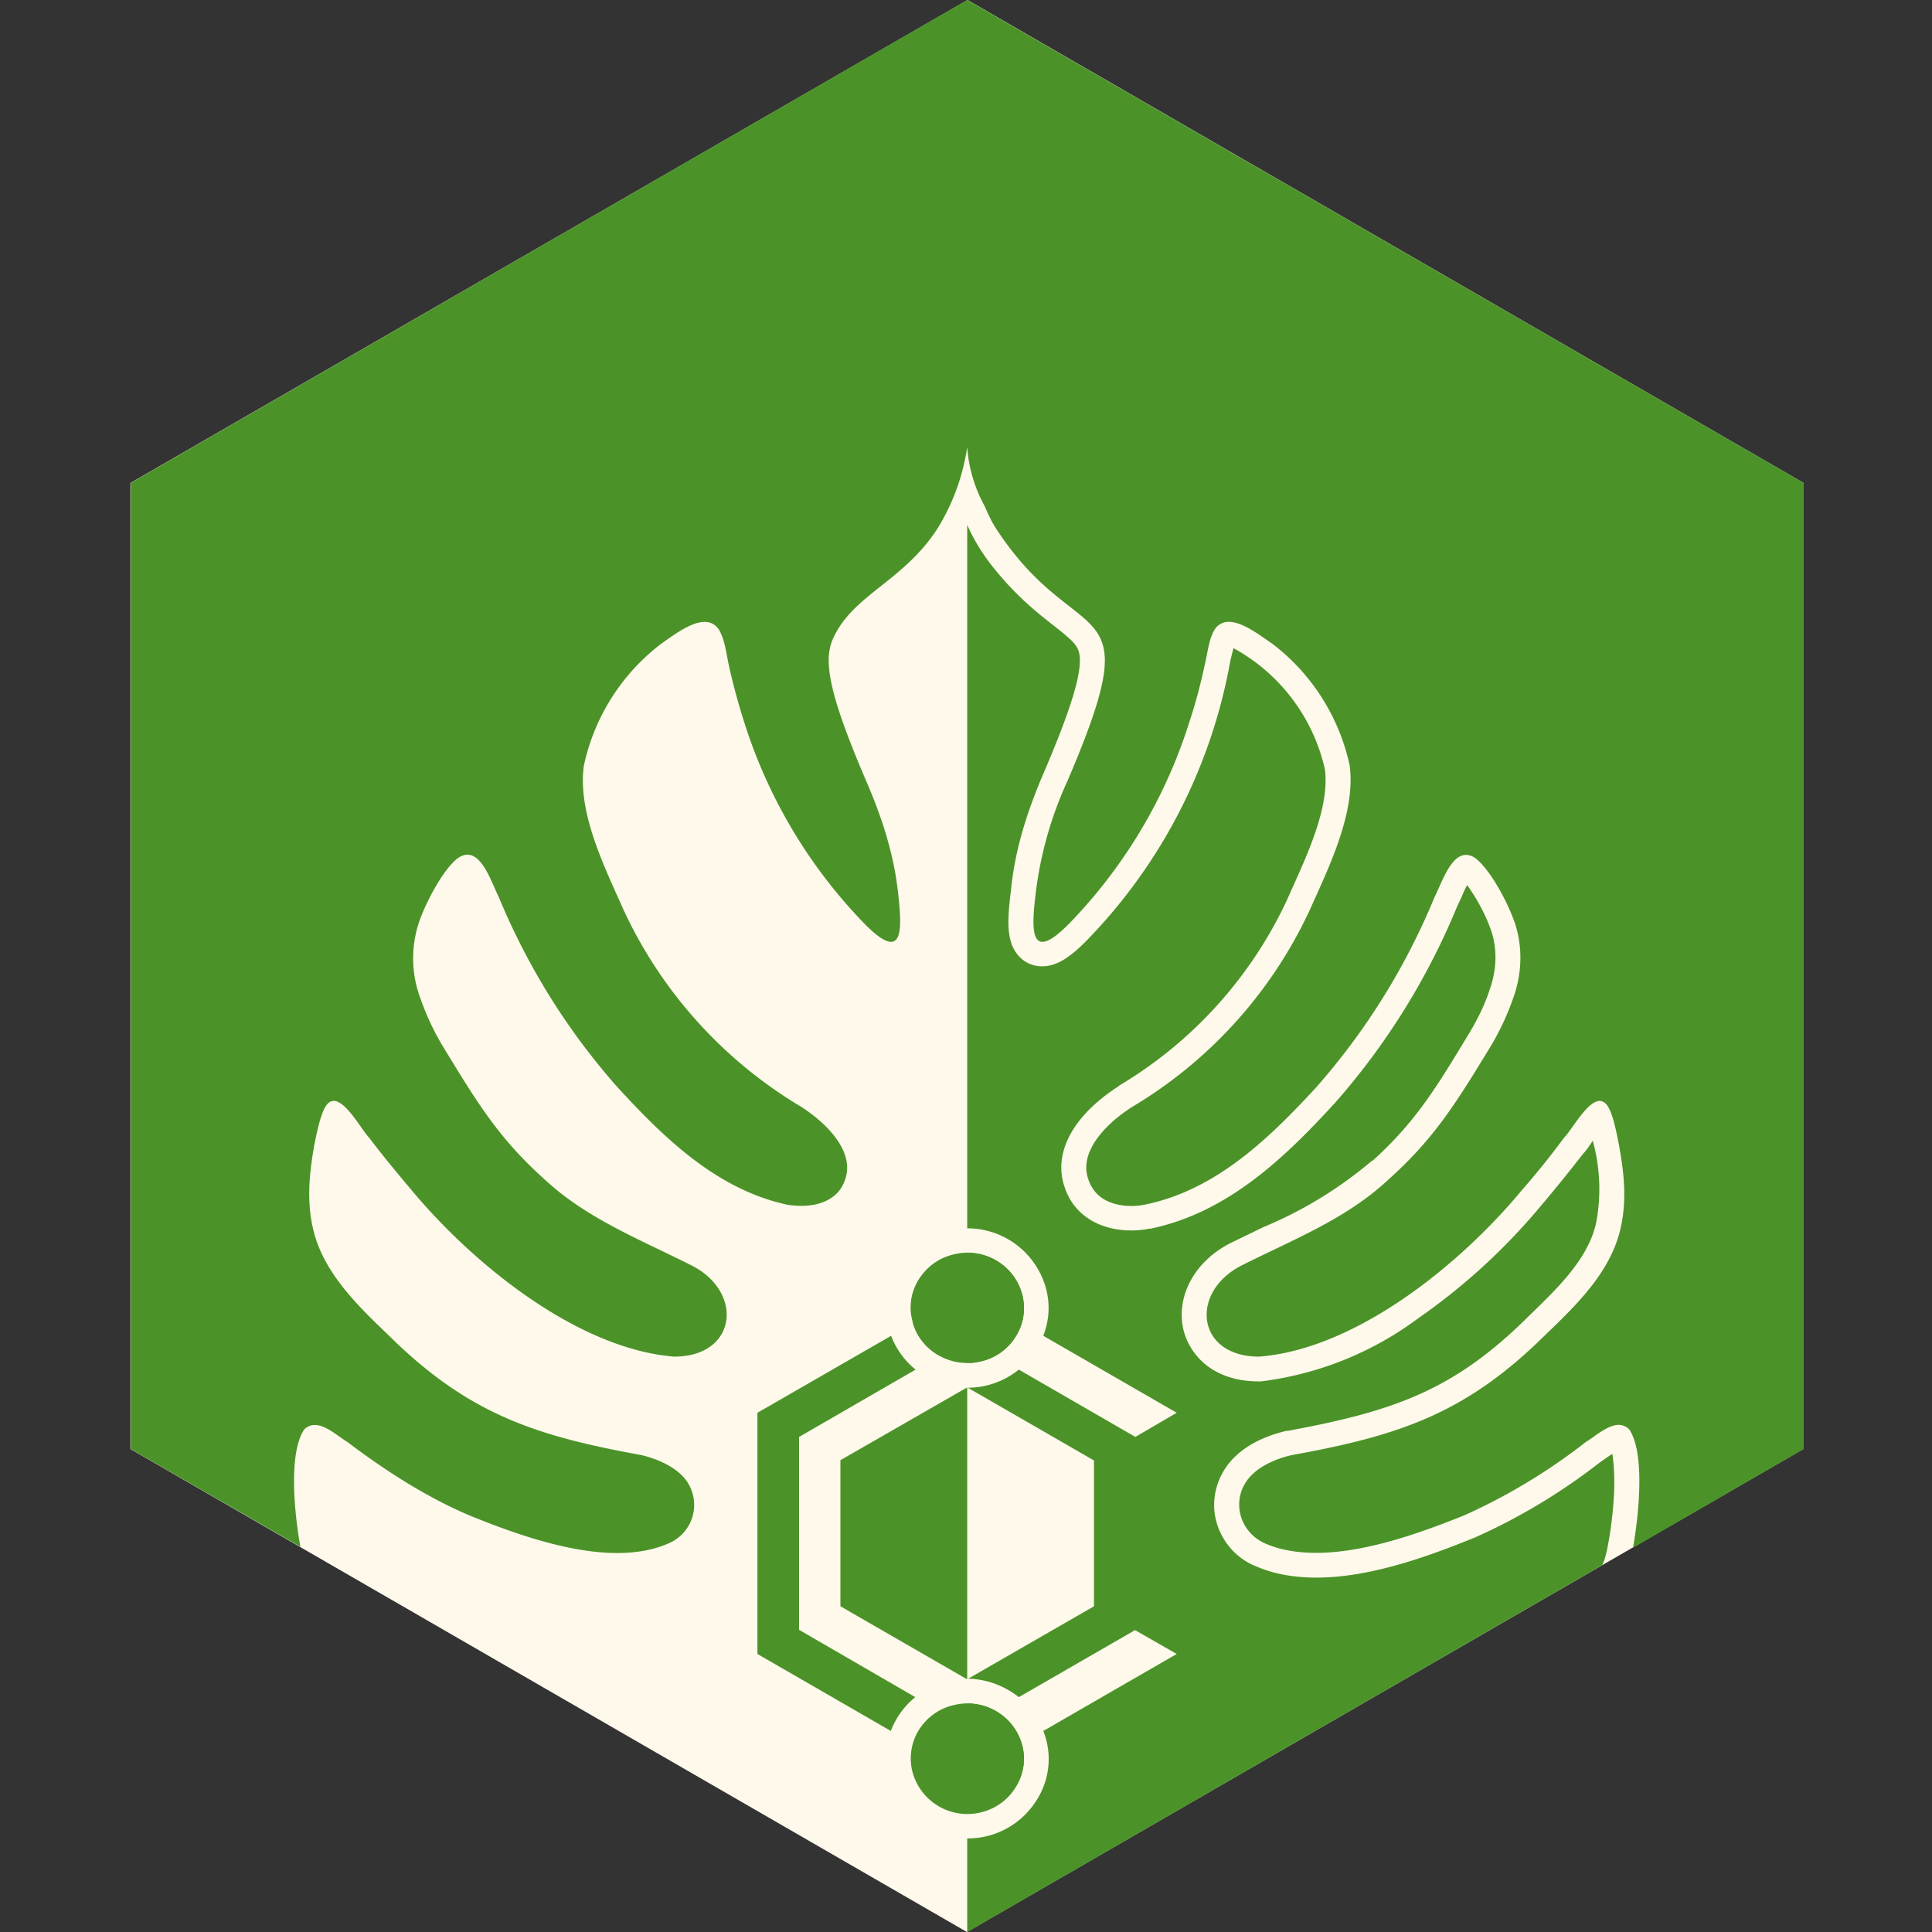 <svg xmlns="http://www.w3.org/2000/svg" version="1.1" xmlns:xlink="http://www.w3.org/1999/xlink" width="64" height="64"><rect width="100%" height="100%" fill="#333333" stroke="none"/><svg xmlns="http://www.w3.org/2000/svg" width="64" height="64" fill="none"><path fill="#FFF9EB" d="M59.75 48V16L32.05 0 4.32 16v32l27.71 16 27.71-16Z"></path><path fill="#4B9328" d="M32.06 45.97h-.02v9.64-9.63l.02-.01ZM32.48 45.1c.5-.11.91-.41 1.17-.83.26-.41.33-.9.22-1.36-.2-.84-.98-1.41-1.83-1.41v3.65c.14 0 .29-.01.44-.05ZM32.48 60.03c.5-.11.91-.41 1.17-.84.26-.4.33-.89.22-1.35-.2-.84-.98-1.41-1.83-1.41v3.65c.14 0 .29-.02.44-.05Z"></path><path fill="#4B9328" d="M32.04 0 4.33 16v32l5.62 3.24v-.01c-.2-1.1-.4-3.1.13-3.88.44-.42 1.03.18 1.43.42 1.26.95 2.59 1.81 4.04 2.43 1.85.75 4.69 1.78 6.61.92a1.38 1.38 0 0 0 .36-2.31c-.33-.3-.82-.5-1.28-.61-3.53-.64-5.74-1.37-8.36-3.96-1.02-.98-2.2-2.1-2.52-3.58-.21-.95-.1-1.85.05-2.73.12-.58.24-1.12.42-1.34.43-.52 1.1.79 1.4 1.1.43.57.92 1.16 1.4 1.73 2.02 2.43 5.48 5.26 8.7 5.52 2.1 0 2.32-2.16.56-3.03-1.7-.86-3.46-1.54-4.87-2.86-1.5-1.35-2.2-2.5-3.38-4.44a8.54 8.54 0 0 1-.7-1.5 3.78 3.78 0 0 1 .03-2.8c.25-.63.75-1.53 1.18-1.87.73-.53 1.1.74 1.37 1.27a22.43 22.43 0 0 0 3.93 6.3c1.54 1.68 3.3 3.4 5.64 3.9.77.12 1.63-.04 1.9-.82.35-.96-.64-1.9-1.44-2.42a14.88 14.88 0 0 1-5.88-6.5c-.67-1.5-1.54-3.26-1.33-4.8a6.9 6.9 0 0 1 2.53-4.02c.58-.41 1.5-1.13 1.94-.5.2.33.24.75.33 1.17.13.6.3 1.23.49 1.83a16.86 16.86 0 0 0 3.92 6.66c1.4 1.47 1.34.32 1.2-.93-.14-1.3-.54-2.52-1.07-3.74-1.17-2.74-1.42-3.9-1.1-4.65.64-1.49 2.36-1.92 3.5-3.72a7.11 7.11 0 0 0 .96-2.66 4.74 4.74 0 0 0 .58 1.96c.1.23.21.48.35.7 2.75 4.26 5.18 1.88 2.4 8.38a12.52 12.52 0 0 0-1.06 3.73c-.1.83-.16 1.62.22 1.62.2 0 .5-.2.97-.69a16.84 16.84 0 0 0 3.92-6.66c.2-.6.36-1.23.49-1.83.1-.42.13-.84.33-1.17a.54.54 0 0 1 .47-.25c.46 0 1.05.46 1.47.75a6.9 6.9 0 0 1 2.53 4.01c.2 1.55-.66 3.31-1.33 4.8a14.88 14.88 0 0 1-5.88 6.51c-.8.51-1.8 1.46-1.44 2.42.22.63.8.86 1.43.86.15 0 .31-.02.46-.05 2.35-.49 4.1-2.2 5.65-3.88a22.43 22.43 0 0 0 3.92-6.3c.23-.45.53-1.4 1.04-1.4.1 0 .21.03.33.12.43.34.94 1.24 1.19 1.87.38.89.37 1.89.03 2.8a8.55 8.55 0 0 1-.7 1.5c-1.18 1.94-1.89 3.09-3.39 4.44-1.4 1.32-3.16 2-4.87 2.86-1.75.87-1.54 3.03.56 3.03 3.23-.25 6.7-3.09 8.7-5.51.5-.57.98-1.17 1.4-1.74.26-.26.77-1.22 1.18-1.22.08 0 .16.04.23.12.18.22.3.76.41 1.34.16.88.27 1.78.06 2.73-.32 1.48-1.5 2.6-2.52 3.58-2.62 2.59-4.83 3.32-8.37 3.96-.45.1-.94.3-1.27.6-.79.7-.56 1.9.36 2.32.51.23 1.1.32 1.71.32 1.67 0 3.55-.7 4.9-1.24a19.47 19.47 0 0 0 4.03-2.43c.3-.18.72-.57 1.1-.57a.5.5 0 0 1 .34.15c.53.79.32 2.8.13 3.9v.02L59.75 48V16L32.04 0Z"></path><path fill="#4B9328" d="m32.04 45.98-.02-.01-4.18 2.4v4.84l4.18 2.41.02-.01v-9.63ZM30.43 57.32a1.8 1.8 0 0 0-.21 1.35A1.88 1.88 0 0 0 33 59.83a1.85 1.85 0 0 0 .92-1.64 1.87 1.87 0 0 0-2.31-1.71c-.5.11-.91.41-1.18.84ZM54.12 44.47Z"></path><path fill="#FFF9EB" d="M31.71 14.83v.02-.02Z"></path><path fill="#4B9328" d="M30.43 42.39c-.25.4-.33.89-.21 1.35.23.98 1.25 1.6 2.26 1.36.5-.11.91-.41 1.17-.83.26-.41.33-.9.22-1.36a1.87 1.87 0 0 0-2.26-1.36c-.5.11-.91.41-1.18.84Z"></path><path fill="#4B9328" d="M32.04 44.4v-1.57l-.03-.02-1.77 1.02c.14.47.46.85.88 1.08l.9-.52.02.02ZM26.47 47.6l3.86-2.23a2.64 2.64 0 0 1-.81-1.12l-4.43 2.55v7.99l4.42 2.55a2.65 2.65 0 0 1 .81-1.12l-3.85-2.23v-6.4Z"></path><path fill="#4B9328" d="m53.41 48.16-.15.1-.27.19a20.05 20.05 0 0 1-4.17 2.5h-.01c-1.5.61-3.43 1.31-5.2 1.31-.78 0-1.47-.13-2.06-.4h-.01a2.23 2.23 0 0 1-1.3-1.71c-.1-.73.18-1.46.74-1.96.5-.45 1.16-.68 1.63-.79h.04c3.52-.65 5.5-1.34 7.94-3.75l.07-.07c.92-.89 1.97-1.89 2.22-3.1a6.01 6.01 0 0 0-.12-2.7l-.01.03c-.11.16-.2.3-.3.4-.39.5-.85 1.08-1.41 1.74a20.53 20.53 0 0 1-4.06 3.72 10.96 10.96 0 0 1-5.21 2.09h-.07c-1.55 0-2.3-.9-2.5-1.72-.25-1.11.38-2.27 1.58-2.87l1.07-.52a13.62 13.62 0 0 0 3.6-2.2h.02c1.4-1.27 2.06-2.33 3.22-4.26.29-.48.5-.94.64-1.35v-.01c.28-.75.28-1.53-.01-2.2v-.01a6.18 6.18 0 0 0-.72-1.3c-.08.14-.15.32-.2.43l-.14.3a23.2 23.2 0 0 1-4.05 6.5v.01l-.02.01c-1.57 1.71-3.48 3.59-6.07 4.13h-.04c-.2.04-.4.06-.6.06-1.07 0-1.9-.52-2.2-1.4-.42-1.14.25-2.4 1.78-3.38v-.01a14.08 14.08 0 0 0 5.57-6.15l.16-.36c.59-1.3 1.25-2.78 1.1-3.97a6.1 6.1 0 0 0-3.03-4.02l-.1.4-.06.32a17.72 17.72 0 0 1-4.62 8.88c-.64.67-1.09.94-1.56.94-.3 0-.58-.12-.78-.35-.42-.47-.37-1.2-.25-2.17.12-1.24.48-2.5 1.12-3.97.84-1.97 1.2-3.13 1.16-3.74-.03-.37-.18-.52-.87-1.06-.55-.43-1.27-1-2.05-1.99a6.43 6.43 0 0 1-.81-1.34v23.3a2.7 2.7 0 0 1 2.62 2.03c.13.52.09 1.04-.1 1.53l4.42 2.55-1.37.8-3.86-2.23a2.7 2.7 0 0 1-1.69.6l4.18 2.41v4.83l-4.17 2.4c.62.01 1.21.24 1.68.61h-.01.01L37.6 54l1.38.79-4.42 2.55a2.51 2.51 0 0 1-.22 2.29 2.68 2.68 0 0 1-2.3 1.27V64l21.03-12.15.02-.03.02-.05c.03-.05.08-.24.11-.36.1-.46.22-1.25.25-2 .02-.6-.02-1-.06-1.25Z"></path></svg><style>@media (prefers-color-scheme: light) { :root { filter: none; } }
@media (prefers-color-scheme: dark) { :root { filter: none; } }
</style></svg>